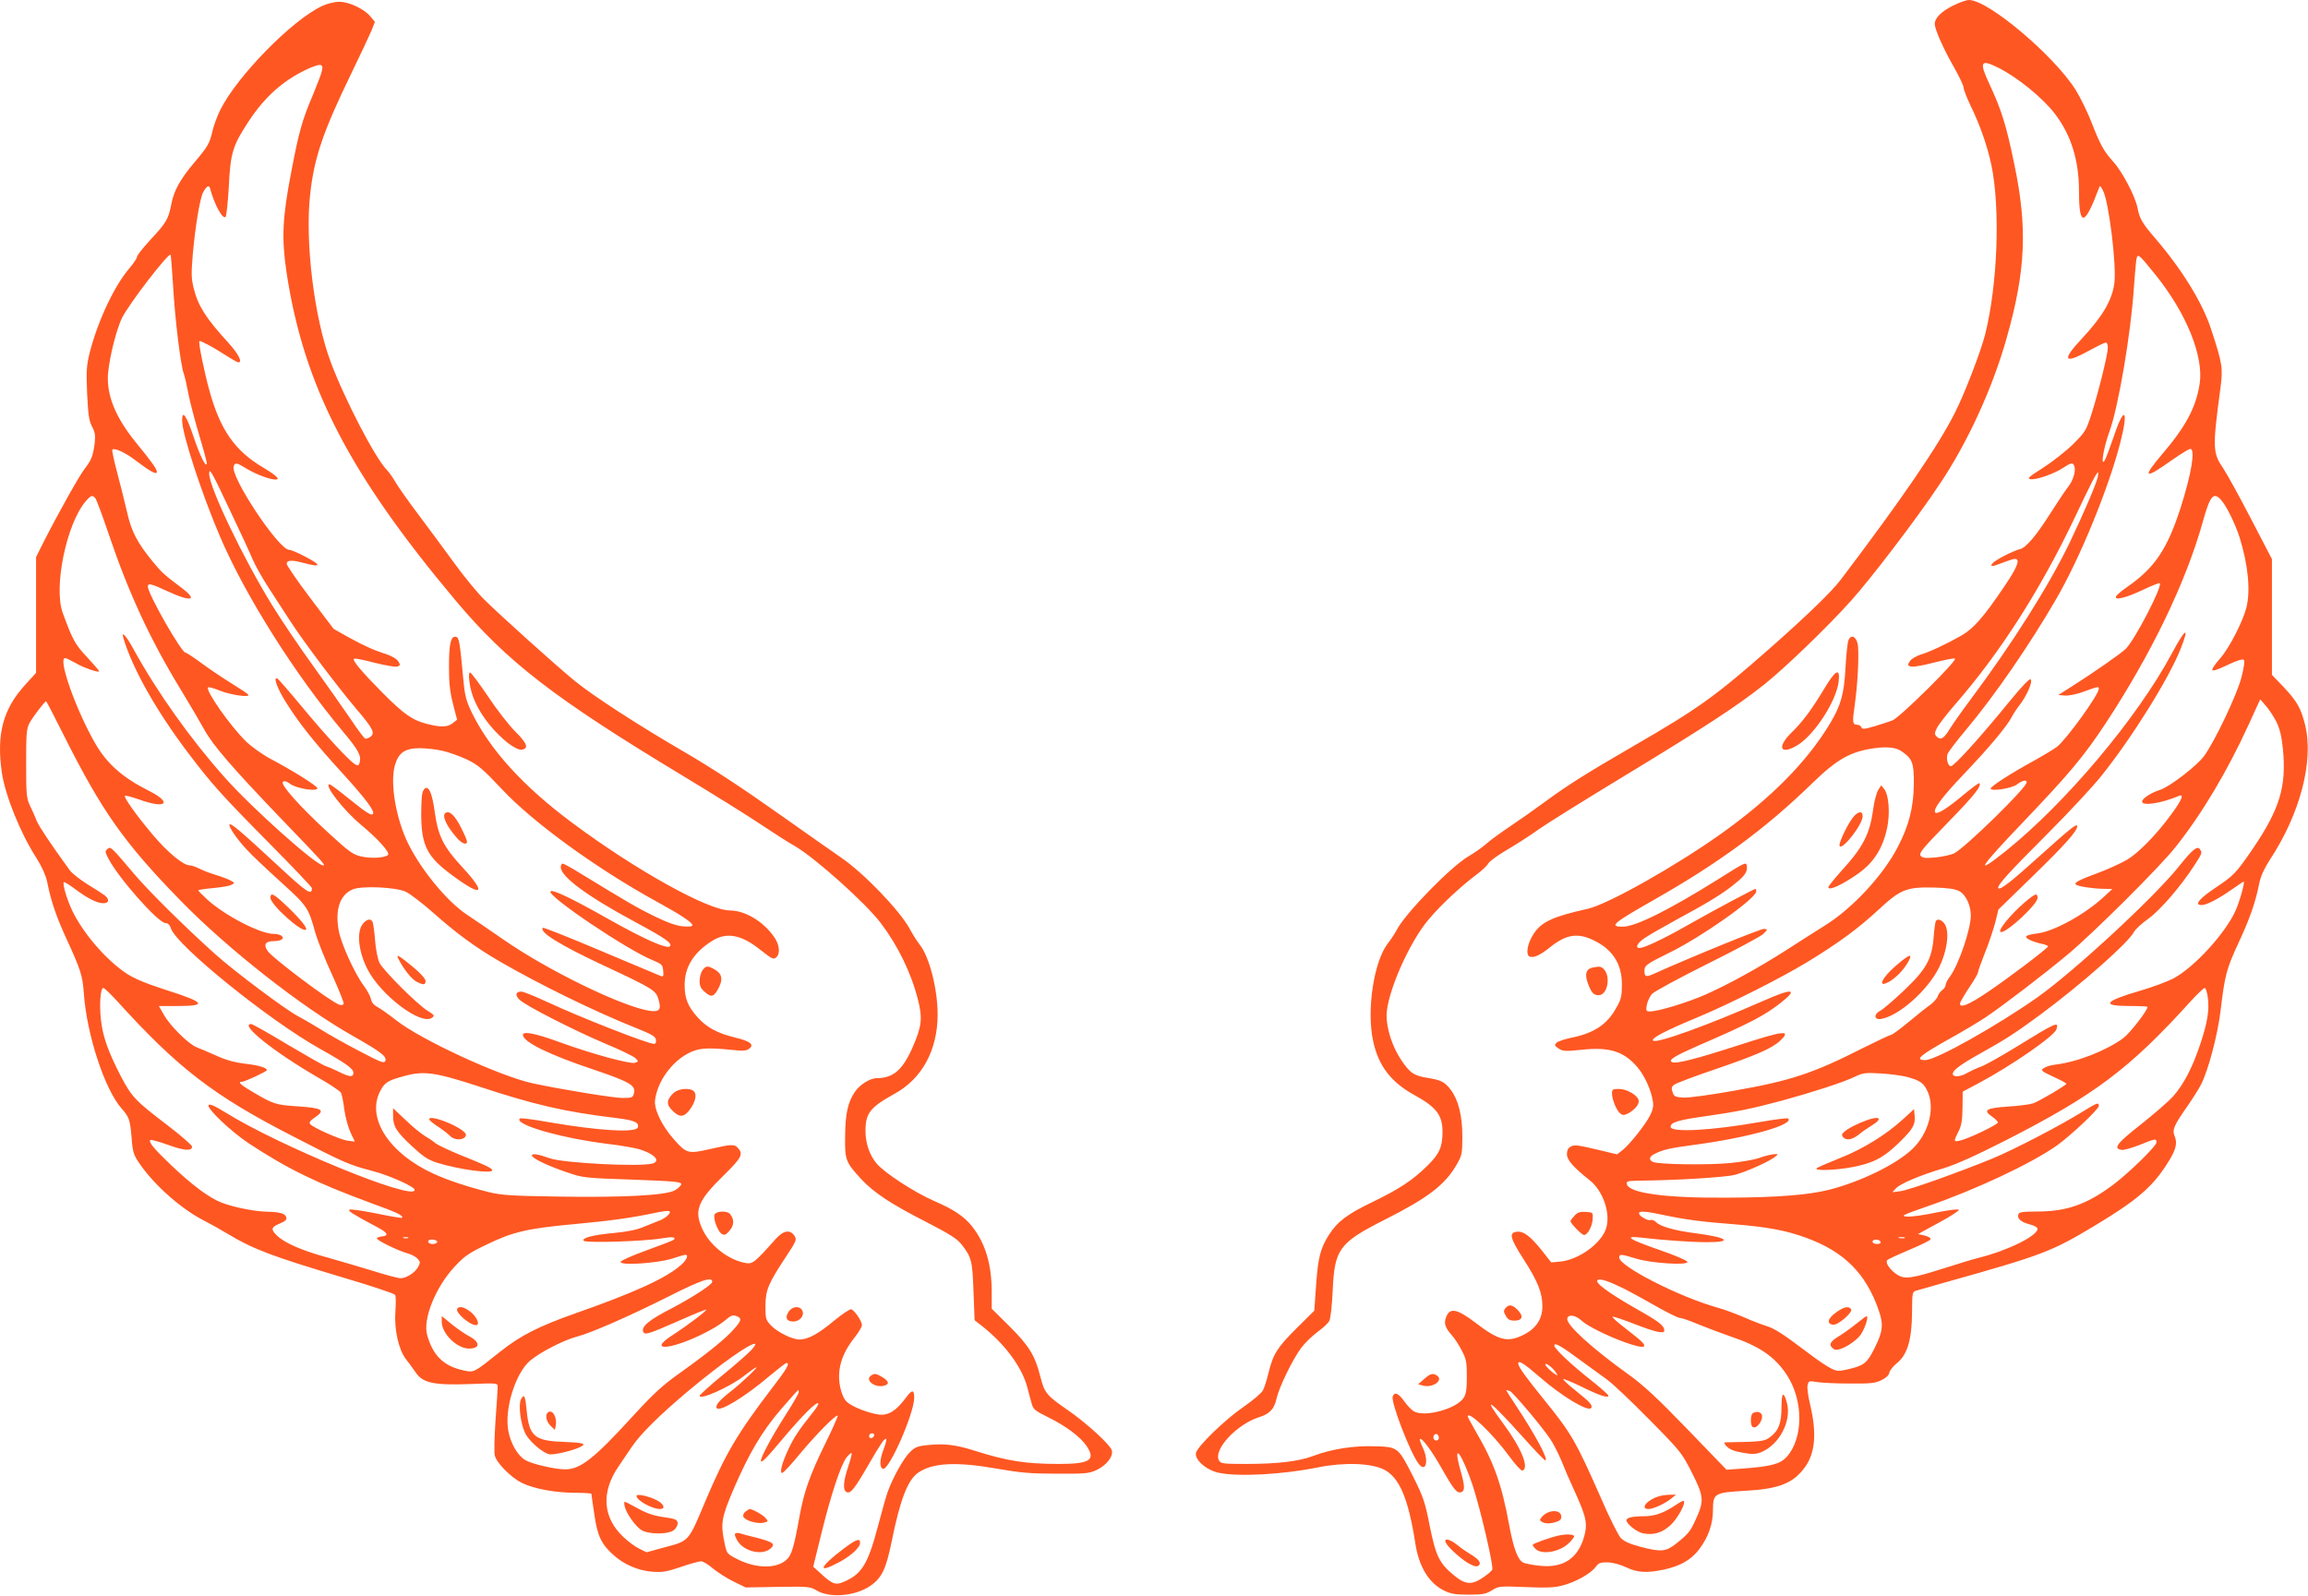 <?xml version="1.0" standalone="no"?>
<!DOCTYPE svg PUBLIC "-//W3C//DTD SVG 20010904//EN"
 "http://www.w3.org/TR/2001/REC-SVG-20010904/DTD/svg10.dtd">
<svg version="1.0" xmlns="http://www.w3.org/2000/svg"
 width="1280pt" height="885pt" viewBox="0 0 1280 885"
 preserveAspectRatio="xMidYMid meet">
<g transform="translate(0,885) scale(0.1,-0.1)"
fill="#ff5722" stroke="none">
<path d="M10832 8819 c-65 -32 -102 -69 -102 -101 0 -30 46 -135 105 -238 30
-53 55 -105 55 -116 0 -11 18 -57 40 -103 52 -106 93 -226 114 -326 50 -240
35 -660 -34 -938 -23 -93 -115 -332 -168 -436 -92 -183 -290 -473 -633 -926
-52 -68 -181 -193 -390 -378 -309 -272 -400 -337 -765 -548 -262 -152 -360
-214 -488 -308 -50 -37 -134 -96 -186 -131 -52 -35 -115 -80 -138 -101 -24
-21 -67 -51 -95 -67 -96 -54 -355 -319 -402 -412 -10 -19 -31 -51 -46 -70 -79
-98 -121 -370 -84 -543 29 -138 99 -230 231 -302 120 -66 154 -111 154 -202 0
-85 -17 -123 -83 -188 -82 -81 -156 -130 -307 -203 -139 -67 -193 -108 -239
-180 -48 -75 -61 -126 -72 -279 l-10 -143 -98 -97 c-107 -107 -130 -142 -156
-248 -9 -38 -23 -82 -31 -97 -8 -15 -55 -55 -104 -89 -103 -70 -257 -219 -267
-257 -9 -38 56 -96 126 -111 108 -23 353 -10 551 30 144 29 293 24 365 -12 86
-43 136 -161 175 -414 20 -126 75 -216 158 -257 38 -19 63 -23 137 -23 78 0
95 3 129 24 37 23 42 24 187 18 115 -5 161 -3 205 9 71 18 156 66 183 102 17
23 26 27 68 26 29 -1 70 -12 103 -28 62 -29 112 -32 208 -12 91 20 151 54 195
112 51 67 77 141 77 218 0 93 8 97 178 107 188 10 268 42 332 131 57 78 66
188 30 342 -12 49 -19 100 -15 114 6 23 8 24 53 16 26 -4 108 -8 182 -8 116
-1 141 2 175 19 25 12 41 28 43 41 2 12 21 36 42 53 58 46 83 130 84 281 1
113 1 115 26 122 14 4 88 25 165 47 532 149 583 169 818 310 233 140 321 214
402 340 52 80 63 118 45 160 -14 35 -4 58 75 171 29 42 61 93 72 115 41 81 92
275 108 408 24 200 32 231 100 378 63 135 94 225 115 331 8 39 27 80 59 130
168 255 244 548 195 747 -23 93 -45 131 -119 210 l-65 68 0 321 0 321 -116
223 c-64 123 -133 249 -154 280 -59 86 -60 114 -16 442 15 113 12 137 -49 323
-48 151 -162 336 -312 511 -71 82 -88 111 -98 167 -12 64 -84 202 -135 258
-54 60 -73 95 -124 227 -21 52 -58 128 -83 169 -119 191 -486 501 -593 501
-15 0 -54 -14 -88 -31z m251 -345 c107 -54 244 -165 314 -256 89 -117 133
-257 133 -430 0 -199 31 -194 110 17 6 18 8 17 23 -12 33 -63 76 -416 63 -515
-13 -94 -65 -183 -180 -306 -114 -122 -101 -144 40 -67 45 25 87 45 93 45 6 0
11 -12 11 -28 0 -37 -51 -243 -90 -366 -30 -94 -35 -102 -103 -170 -40 -39
-115 -98 -167 -131 -80 -51 -90 -60 -68 -63 33 -4 130 30 180 63 44 29 54 31
62 10 10 -26 -6 -79 -34 -115 -15 -19 -57 -82 -94 -140 -83 -131 -139 -198
-174 -206 -39 -10 -136 -60 -151 -78 -18 -22 -3 -20 59 4 28 11 57 20 65 20
31 0 13 -47 -60 -154 -113 -168 -171 -234 -240 -273 -86 -48 -173 -89 -224
-104 -24 -8 -51 -24 -59 -36 -13 -21 -13 -23 4 -30 10 -4 66 5 126 21 59 15
113 26 120 23 18 -7 -309 -330 -347 -343 -16 -6 -61 -21 -98 -32 -57 -17 -69
-18 -74 -6 -3 8 -13 14 -23 14 -26 0 -28 13 -14 108 17 116 26 300 16 342 -9
42 -38 52 -51 18 -5 -13 -12 -81 -16 -152 -8 -146 -25 -206 -84 -306 -129
-215 -327 -416 -608 -616 -252 -179 -626 -390 -738 -415 -194 -43 -258 -73
-301 -141 -34 -53 -44 -115 -20 -124 22 -8 58 8 110 50 89 72 153 84 241 42
107 -50 160 -131 160 -246 0 -64 -4 -83 -30 -128 -51 -93 -121 -141 -246 -167
-40 -8 -79 -21 -87 -29 -12 -12 -11 -16 12 -32 24 -15 38 -16 125 -7 154 17
234 -7 309 -93 42 -47 80 -131 89 -195 4 -24 -1 -48 -16 -76 -26 -52 -113
-161 -152 -192 l-31 -24 -86 21 c-136 32 -150 34 -171 22 -14 -7 -21 -21 -21
-42 0 -32 36 -73 127 -145 73 -58 116 -182 91 -264 -25 -85 -152 -177 -257
-187 l-48 -4 -52 66 c-64 80 -102 108 -138 104 -46 -5 -39 -35 37 -153 79
-123 104 -186 104 -261 0 -70 -35 -123 -105 -158 -89 -44 -137 -32 -267 68
-102 77 -142 85 -162 30 -13 -34 -6 -57 30 -98 16 -18 42 -57 57 -87 25 -47
28 -65 28 -144 0 -71 -4 -97 -18 -119 -40 -60 -213 -108 -274 -75 -14 7 -38
33 -55 56 -30 44 -54 55 -64 28 -12 -30 95 -309 143 -373 41 -55 59 16 23 90
-11 23 -18 43 -15 46 10 10 65 -64 123 -167 67 -117 83 -136 107 -127 20 7 19
36 -6 123 -46 165 9 92 70 -91 42 -130 115 -441 107 -462 -2 -7 -25 -26 -50
-43 -63 -44 -99 -41 -161 10 -83 68 -102 108 -136 276 -26 133 -36 161 -91
271 -84 166 -85 166 -212 170 -118 4 -242 -15 -344 -54 -80 -30 -197 -44 -374
-44 -127 0 -138 2 -148 20 -32 60 101 202 225 240 57 18 82 45 95 104 14 62
88 214 135 278 19 26 59 65 89 88 31 22 61 50 68 63 7 13 15 83 19 167 10 232
35 266 289 395 240 121 334 193 399 306 29 51 31 60 31 156 0 115 -22 202 -64
258 -34 44 -53 54 -127 66 -78 12 -100 28 -149 101 -48 72 -80 170 -80 245 0
121 125 407 234 534 68 81 179 184 266 249 30 22 59 50 64 61 6 11 53 46 105
76 53 31 132 82 176 114 44 31 260 166 480 299 438 266 618 383 770 504 114
91 344 312 479 462 111 123 366 457 493 648 156 233 294 534 372 812 106 374
116 611 42 964 -45 218 -71 300 -137 442 -59 126 -51 142 49 92z m871 -1148
c172 -213 269 -454 245 -606 -20 -129 -77 -236 -206 -387 -115 -135 -102 -145
51 -36 49 34 95 63 103 63 29 0 8 -133 -53 -325 -74 -230 -144 -335 -296 -440
-32 -22 -60 -46 -63 -54 -9 -23 60 -6 153 39 47 22 87 38 90 35 16 -16 -137
-312 -188 -363 -27 -27 -171 -127 -296 -207 l-79 -50 36 -3 c20 -2 63 7 95 18
88 32 94 34 94 20 0 -33 -181 -283 -233 -323 -19 -14 -79 -50 -135 -81 -122
-67 -232 -138 -232 -150 0 -17 118 1 146 23 28 22 54 28 54 12 0 -30 -345
-367 -404 -395 -18 -8 -64 -18 -102 -22 -56 -5 -72 -3 -82 9 -12 14 9 39 151
185 148 152 189 204 174 218 -2 3 -42 -27 -88 -65 -91 -76 -144 -109 -156 -98
-15 16 36 85 161 216 137 144 236 262 263 314 9 18 29 48 44 67 38 48 74 129
61 142 -6 6 -48 -38 -117 -122 -166 -204 -308 -360 -326 -360 -16 0 -27 44
-18 68 5 13 54 77 108 141 154 184 347 464 493 716 132 226 292 616 357 870
47 182 23 210 -34 40 -23 -66 -46 -129 -53 -140 -24 -36 -5 74 27 162 49 133
119 546 135 793 4 52 9 117 12 143 7 58 7 58 108 -67z m-320 -1123 c-11 -44
-78 -200 -152 -355 -117 -244 -317 -561 -557 -883 -45 -60 -95 -131 -111 -157
-33 -55 -51 -65 -73 -44 -13 14 -13 19 1 48 9 18 55 78 103 133 248 285 470
632 662 1035 95 201 121 250 129 250 2 0 1 -12 -2 -27z m683 -125 c29 -31 79
-132 103 -207 47 -150 62 -292 39 -389 -18 -74 -93 -222 -143 -280 -71 -83
-64 -89 45 -37 46 22 77 31 83 25 6 -6 1 -42 -13 -97 -25 -97 -148 -355 -207
-436 -39 -54 -191 -171 -244 -188 -51 -16 -100 -48 -100 -65 0 -26 103 -11
203 31 32 14 18 -22 -42 -103 -84 -114 -180 -212 -245 -251 -31 -18 -100 -50
-153 -70 -111 -41 -141 -56 -131 -67 10 -10 92 -23 153 -24 l50 -1 -50 -46
c-102 -94 -272 -188 -363 -200 -70 -9 -81 -18 -46 -36 16 -8 47 -18 67 -22 21
-4 37 -11 35 -15 -5 -13 -234 -186 -338 -255 -101 -68 -150 -88 -150 -62 0 8
23 47 50 88 28 41 50 79 50 86 0 7 18 57 39 110 22 54 47 130 57 168 l17 70
185 180 c185 180 252 255 252 282 0 19 -36 -10 -215 -171 -148 -134 -211 -183
-222 -173 -11 12 52 82 267 297 118 118 255 265 303 325 170 212 375 540 441
707 51 129 27 116 -50 -28 -192 -358 -589 -829 -922 -1096 -175 -139 -150 -98
98 162 259 271 338 367 456 545 254 386 446 783 540 1119 41 147 59 169 101
124z m309 -1234 c18 -38 28 -79 35 -150 20 -208 -18 -332 -168 -553 -93 -135
-103 -146 -206 -215 -91 -61 -120 -96 -77 -96 28 0 91 33 167 86 34 24 64 44
66 44 9 0 -22 -111 -46 -164 -58 -126 -229 -312 -343 -373 -33 -17 -115 -48
-184 -68 -202 -59 -220 -85 -59 -85 54 0 99 -2 99 -5 0 -20 -98 -146 -133
-172 -92 -69 -257 -134 -378 -148 -26 -3 -55 -12 -65 -20 -18 -12 -13 -16 53
-47 40 -18 72 -35 73 -39 0 -8 -150 -97 -185 -109 -17 -6 -80 -14 -140 -18
-122 -8 -140 -20 -85 -57 16 -11 30 -25 30 -31 0 -12 -167 -92 -212 -101 -34
-7 -34 -4 -7 50 17 33 22 61 23 132 l1 90 85 45 c184 98 423 263 435 301 15
46 -1 39 -223 -98 -85 -52 -172 -101 -195 -109 -23 -8 -57 -24 -75 -34 -39
-24 -82 -26 -82 -6 0 20 45 53 160 117 133 74 188 110 320 207 233 172 494
403 525 463 8 15 43 47 78 72 67 48 182 181 256 296 45 70 45 70 32 90 -14 22
-42 -1 -118 -96 -138 -172 -576 -577 -781 -723 -224 -158 -565 -350 -624 -350
-62 0 -31 26 137 120 72 40 159 92 195 116 93 62 326 240 460 352 145 122 505
480 594 592 146 183 288 421 406 679 l65 142 33 -38 c18 -21 44 -61 58 -89z
m-2077 -163 c58 -41 66 -64 65 -184 -2 -127 -28 -229 -90 -347 -82 -157 -252
-340 -404 -434 -52 -33 -149 -94 -215 -137 -152 -97 -313 -186 -445 -245 -102
-45 -263 -94 -309 -94 -22 0 -23 3 -18 36 4 20 17 48 29 61 13 14 150 88 306
166 155 77 295 152 310 166 26 25 26 26 6 29 -16 2 -396 -152 -620 -253 -36
-15 -44 -12 -44 20 0 30 11 38 137 100 182 89 483 302 483 341 0 8 -2 14 -3
14 -9 0 -222 -114 -337 -179 -137 -79 -252 -136 -294 -147 -42 -10 -33 21 17
54 23 16 102 61 175 101 169 91 254 143 316 193 62 49 78 71 74 104 -3 25 -7
23 -156 -71 -275 -172 -461 -265 -532 -265 -78 0 -57 18 171 148 360 204 621
396 879 647 139 135 212 176 345 195 74 10 123 4 154 -19z m317 -774 c36 -19
64 -78 64 -135 0 -76 -68 -275 -116 -339 -13 -17 -24 -38 -24 -47 0 -8 -8 -21
-19 -28 -10 -7 -21 -23 -25 -35 -4 -12 -22 -32 -39 -45 -18 -12 -72 -55 -120
-95 -48 -40 -93 -73 -99 -73 -6 0 -78 -34 -158 -74 -274 -139 -399 -181 -714
-236 -129 -23 -251 -40 -280 -38 -45 3 -52 6 -60 30 -8 23 -6 31 10 42 10 8
114 47 229 86 222 76 313 115 358 158 64 61 21 56 -226 -24 -241 -78 -354
-107 -375 -95 -21 12 20 36 148 92 282 122 364 165 455 236 101 79 67 84 -95
12 -306 -135 -594 -239 -612 -221 -13 13 68 55 253 132 172 72 456 215 599
302 176 107 283 186 397 291 124 115 156 128 313 124 75 -2 114 -8 136 -20z
m1378 -587 c10 -71 -1 -140 -41 -260 -43 -130 -93 -226 -151 -291 -25 -28
-105 -97 -179 -156 -134 -105 -156 -134 -106 -141 12 -2 56 11 98 27 88 36 95
37 95 15 0 -20 -152 -169 -240 -235 -146 -109 -257 -149 -423 -149 -78 0 -99
-3 -103 -15 -9 -23 14 -44 62 -56 25 -6 44 -17 44 -25 0 -38 -162 -119 -320
-159 -36 -9 -126 -36 -200 -60 -176 -56 -215 -62 -257 -36 -40 25 -70 68 -56
82 5 5 61 31 123 57 62 26 115 52 117 58 2 7 -13 16 -33 21 l-37 8 117 64 c65
35 114 67 109 71 -4 5 -62 -3 -127 -16 -66 -14 -138 -24 -160 -22 -37 3 -27 8
111 56 272 94 578 238 720 338 78 56 233 202 233 220 0 21 -9 18 -85 -29 -128
-80 -389 -215 -505 -263 -199 -81 -463 -175 -510 -181 l-45 -6 19 21 c23 26
136 74 265 112 66 20 176 69 347 156 493 252 685 396 1025 772 36 39 70 72 76
72 6 0 13 -22 17 -50z m-1669 -443 c77 -21 94 -34 117 -85 40 -93 3 -229 -85
-314 -88 -85 -286 -182 -462 -227 -116 -29 -285 -43 -565 -44 -343 -3 -548 25
-558 76 -3 14 5 17 55 18 224 2 494 19 546 33 66 18 192 75 222 100 19 16 19
17 -15 13 -19 -3 -54 -12 -77 -21 -23 -8 -95 -21 -159 -27 -119 -12 -395 -8
-426 6 -25 10 -22 29 5 43 48 25 86 34 231 53 296 40 547 111 513 145 -4 4
-73 -5 -154 -19 -271 -48 -498 -60 -498 -27 0 25 43 38 196 59 174 25 253 41
421 86 172 47 338 101 401 131 48 23 60 25 147 20 52 -3 118 -12 145 -19z
m-1350 -766 c111 -24 211 -38 385 -51 189 -15 293 -34 405 -75 213 -77 334
-199 405 -405 27 -80 22 -116 -25 -210 -40 -80 -57 -94 -142 -114 -58 -13 -65
-13 -100 5 -21 10 -79 49 -128 87 -138 104 -184 134 -231 148 -23 7 -78 28
-121 47 -44 19 -108 43 -144 53 -211 58 -549 230 -549 279 0 20 12 19 90 -5
84 -27 295 -40 288 -19 -2 8 -71 37 -152 65 -170 59 -204 80 -111 70 130 -15
284 -26 373 -26 148 0 112 27 -68 50 -111 14 -195 38 -215 61 -9 9 -23 15 -31
12 -16 -6 -64 22 -64 37 0 15 36 12 135 -9z m1338 -128 c-7 -2 -21 -2 -30 0
-10 3 -4 5 12 5 17 0 24 -2 18 -5z m-133 -24 c0 -12 -37 -12 -44 0 -7 11 14
20 32 13 6 -2 12 -8 12 -13z m-1419 -259 c35 -18 114 -61 175 -96 62 -35 120
-64 130 -64 11 0 57 -16 104 -36 47 -19 126 -49 175 -66 163 -54 250 -114 317
-218 91 -143 89 -349 -4 -452 -37 -39 -86 -52 -248 -64 l-85 -6 -218 226
c-167 173 -243 243 -325 302 -204 146 -347 277 -340 310 5 26 45 20 78 -10 31
-30 142 -85 238 -120 120 -43 144 -33 67 28 -25 20 -65 52 -91 72 -25 20 -43
38 -41 41 3 2 58 -16 122 -41 113 -44 165 -56 165 -37 0 28 -25 48 -156 122
-156 89 -234 147 -213 159 15 10 63 -7 150 -50z m-243 -397 c51 -37 117 -85
147 -107 29 -21 134 -120 232 -220 175 -177 180 -184 237 -296 66 -131 68
-155 20 -259 -29 -65 -42 -80 -107 -132 -58 -46 -84 -49 -201 -18 -57 15 -88
29 -107 48 -14 15 -63 112 -108 217 -141 320 -166 363 -315 547 -107 132 -146
187 -146 204 0 21 33 0 118 -74 125 -109 272 -197 287 -172 9 14 -8 33 -87 96
-38 30 -68 58 -68 63 0 4 44 -14 98 -40 100 -50 152 -67 152 -51 0 5 -42 42
-92 82 -111 87 -208 178 -208 196 0 19 36 -1 148 -84z m-140 -64 c12 -17 12
-21 1 -14 -23 13 -59 48 -59 57 0 13 39 -16 58 -43z m-254 -105 c17 -7 173
-191 223 -265 18 -26 45 -80 62 -120 16 -41 47 -113 69 -160 65 -142 75 -181
63 -240 -30 -138 -117 -201 -258 -183 -32 3 -68 11 -81 15 -33 12 -57 75 -82
209 -42 229 -85 349 -186 521 -24 42 -44 79 -44 82 0 37 138 -95 227 -216 35
-49 70 -86 76 -84 40 13 -5 125 -107 262 -120 162 -78 133 111 -77 63 -71 118
-128 123 -128 21 0 -58 146 -162 303 -32 48 -57 87 -54 87 2 0 11 -3 20 -6z
m-394 -260 c0 -8 -7 -14 -15 -14 -15 0 -21 21 -9 33 10 9 24 -2 24 -19z"/>
<path d="M10119 5033 c-71 -118 -120 -185 -186 -249 -80 -80 -59 -123 33 -69
94 55 218 245 231 354 9 79 -16 67 -78 -36z"/>
<path d="M8832 3483 c-35 -7 -44 -35 -27 -84 20 -55 32 -69 61 -69 49 0 69
103 28 145 -16 15 -21 16 -62 8z"/>
<path d="M8940 2785 c0 -34 26 -97 47 -112 12 -10 21 -9 42 1 37 20 63 51 59
72 -5 29 -66 64 -109 64 -35 0 -39 -3 -39 -25z"/>
<path d="M8732 2107 c-12 -13 -22 -26 -22 -30 0 -13 62 -77 75 -77 20 0 45 47
48 88 2 37 2 37 -38 40 -32 2 -45 -2 -63 -21z"/>
<path d="M8349 1594 c-11 -13 -11 -20 2 -42 11 -21 22 -27 49 -27 44 0 51 25
16 60 -29 29 -48 32 -67 9z"/>
<path d="M7898 1201 l-33 -29 29 -8 c55 -13 114 32 74 57 -22 14 -36 10 -70
-20z"/>
<path d="M8019 292 c15 -29 97 -101 136 -119 26 -13 38 -14 47 -5 14 14 -1 34
-51 64 -20 12 -52 34 -71 50 -41 33 -76 39 -61 10z"/>
<path d="M11230 3846 c-84 -72 -159 -166 -132 -166 36 0 202 155 202 189 0 30
-12 26 -70 -23z"/>
<path d="M10417 4469 c-9 -14 -22 -60 -28 -104 -19 -142 -56 -214 -179 -348
-38 -43 -70 -82 -70 -88 0 -22 77 13 166 76 86 61 136 140 160 253 17 80 9
184 -16 215 l-17 21 -16 -25z"/>
<path d="M10284 4325 c-28 -28 -88 -149 -82 -166 11 -32 128 117 128 163 0 29
-19 30 -46 3z"/>
<path d="M10736 3741 c-3 -5 -9 -45 -12 -88 -10 -124 -41 -179 -164 -296 -57
-54 -116 -105 -132 -113 -37 -19 -35 -51 2 -46 98 14 261 158 324 286 44 89
58 190 34 236 -14 26 -42 38 -52 21z"/>
<path d="M10516 3495 c-85 -73 -108 -132 -32 -86 39 25 79 68 102 112 22 43 3
36 -70 -26z"/>
<path d="M10555 2643 c-96 -88 -226 -168 -357 -219 -65 -26 -121 -50 -124 -55
-9 -14 107 -10 197 7 118 22 178 54 264 139 76 74 89 99 83 152 l-3 31 -60
-55z"/>
<path d="M10349 2635 c-49 -18 -101 -44 -121 -63 -14 -11 -15 -18 -7 -29 18
-21 52 -15 89 15 19 16 52 38 73 51 62 38 41 54 -34 26z"/>
<path d="M10181 1569 c-45 -32 -52 -62 -15 -67 26 -4 111 69 100 86 -12 20
-41 14 -85 -19z"/>
<path d="M10294 1507 c-28 -23 -72 -54 -98 -70 -49 -29 -57 -50 -24 -71 22
-13 93 23 138 69 26 27 58 116 41 114 -3 0 -29 -19 -57 -42z"/>
<path d="M9880 1045 c0 -89 -16 -131 -63 -166 -32 -24 -47 -26 -241 -29 -16 0
-16 -2 -6 -16 20 -24 46 -34 107 -44 43 -7 63 -6 92 6 100 42 168 173 141 273
-18 68 -30 58 -30 -24z"/>
<path d="M9723 1013 c-16 -6 -17 -69 -3 -78 25 -15 66 49 48 73 -11 12 -24 14
-45 5z"/>
<path d="M9199 550 c-65 -19 -106 -70 -56 -70 27 0 93 31 127 59 l25 21 -35
-1 c-19 0 -47 -4 -61 -9z"/>
<path d="M9296 504 c-64 -44 -118 -64 -176 -64 -64 0 -100 -8 -100 -22 0 -21
59 -67 93 -73 59 -11 105 3 152 46 39 36 86 122 73 134 -2 2 -21 -7 -42 -21z"/>
<path d="M8585 461 c-12 -5 -27 -16 -35 -26 -12 -14 -12 -18 1 -26 19 -12 52
-11 84 1 20 7 26 16 23 33 -3 24 -37 33 -73 18z"/>
<path d="M8645 333 c-50 -11 -145 -45 -145 -52 0 -4 8 -15 18 -24 35 -32 131
-15 181 32 17 16 31 34 31 40 0 11 -46 13 -85 4z"/>
<path d="M1785 8816 c-168 -79 -473 -392 -564 -577 -17 -35 -36 -86 -42 -114
-17 -72 -25 -86 -101 -176 -80 -95 -115 -158 -129 -237 -15 -77 -28 -99 -114
-191 -41 -45 -75 -87 -75 -95 0 -8 -18 -35 -40 -61 -84 -97 -175 -289 -221
-465 -19 -76 -21 -101 -16 -230 6 -119 10 -152 27 -185 17 -32 20 -50 15 -94
-9 -69 -18 -93 -54 -139 -30 -37 -154 -260 -230 -410 l-41 -82 0 -321 0 -321
-60 -66 c-124 -136 -160 -274 -130 -486 19 -129 103 -337 192 -475 30 -48 51
-94 59 -130 22 -111 52 -198 109 -321 77 -168 88 -201 95 -300 16 -229 116
-533 209 -638 43 -49 47 -61 56 -164 6 -80 10 -93 46 -145 81 -118 234 -253
359 -315 33 -17 92 -50 130 -73 137 -83 246 -124 634 -240 156 -46 288 -90
292 -97 5 -7 5 -47 2 -89 -8 -100 17 -213 57 -266 17 -21 41 -55 55 -75 39
-59 101 -72 298 -65 157 6 157 6 157 -16 0 -12 -5 -96 -12 -187 -6 -91 -8
-178 -4 -193 10 -42 91 -123 150 -152 67 -33 186 -55 297 -55 49 0 89 -3 89
-6 0 -4 7 -54 16 -113 17 -120 39 -166 105 -225 59 -54 139 -88 218 -94 56 -4
81 1 158 27 49 17 100 31 111 31 11 0 41 -18 66 -40 26 -21 76 -54 114 -72
l67 -33 178 3 c167 3 181 1 213 -18 73 -46 217 -34 301 24 63 43 87 93 118
245 46 230 89 341 145 381 81 57 213 64 444 23 125 -22 182 -27 326 -27 158
-1 179 1 221 20 55 26 94 75 85 109 -8 31 -140 152 -246 225 -115 79 -128 95
-150 183 -30 119 -62 171 -171 280 l-99 98 0 92 c0 156 -36 273 -110 366 -44
55 -102 93 -208 139 -109 47 -279 158 -321 209 -39 47 -61 112 -61 180 0 98
25 131 161 206 153 84 239 243 239 440 0 142 -46 320 -99 387 -15 19 -40 58
-55 87 -56 103 -256 311 -381 396 -33 23 -192 134 -353 248 -193 137 -370 253
-520 340 -248 144 -500 307 -603 391 -101 82 -425 374 -505 454 -39 39 -113
129 -164 200 -52 71 -141 192 -199 269 -58 77 -116 159 -129 183 -14 24 -35
54 -47 66 -63 63 -235 393 -312 601 -91 245 -142 663 -113 926 22 203 71 348
227 669 52 107 103 216 114 242 l18 47 -25 30 c-35 42 -118 81 -173 81 -27 0
-67 -10 -96 -24z m1 -356 c-3 -17 -26 -77 -50 -135 -59 -138 -78 -203 -121
-430 -49 -253 -54 -367 -26 -555 95 -628 345 -1114 937 -1820 286 -341 549
-544 1264 -975 162 -98 354 -217 425 -265 72 -48 159 -104 195 -124 112 -66
389 -313 474 -425 95 -125 169 -276 207 -426 26 -101 21 -148 -28 -260 -56
-129 -108 -175 -200 -175 -37 0 -95 -36 -121 -75 -39 -56 -54 -121 -55 -245
-2 -134 2 -145 89 -240 71 -76 166 -139 367 -241 125 -65 164 -89 190 -122 55
-70 60 -90 66 -261 l6 -159 40 -31 c127 -100 221 -226 252 -339 7 -29 18 -69
24 -90 9 -34 17 -41 92 -78 99 -49 181 -110 214 -161 51 -76 17 -98 -154 -98
-184 0 -288 16 -473 75 -97 31 -164 39 -251 30 -62 -6 -74 -11 -105 -42 -34
-34 -93 -140 -121 -218 -8 -22 -32 -106 -53 -187 -57 -216 -91 -270 -193 -313
-44 -18 -61 -12 -126 48 l-41 37 45 183 c54 219 109 384 140 423 13 16 25 27
28 24 3 -3 -6 -36 -19 -75 -28 -84 -31 -133 -7 -142 21 -8 43 20 121 155 69
119 89 148 97 140 3 -3 -4 -29 -15 -58 -22 -56 -23 -101 -3 -107 33 -11 173
307 173 394 0 48 -12 47 -50 -5 -51 -68 -95 -95 -146 -88 -59 8 -148 43 -177
70 -16 15 -29 43 -37 80 -20 96 6 185 80 278 22 28 40 58 40 68 0 23 -42 84
-60 88 -8 1 -51 -28 -95 -64 -87 -73 -143 -103 -190 -104 -41 0 -124 41 -160
79 -28 30 -30 37 -30 109 1 88 16 123 117 276 54 81 57 91 45 110 -25 38 -61
32 -104 -15 -119 -134 -130 -142 -170 -134 -93 17 -191 93 -234 180 -53 109
-33 162 119 310 94 92 105 114 75 147 -20 23 -35 22 -158 -6 -119 -27 -128
-25 -199 56 -67 76 -110 167 -103 217 13 100 88 206 179 256 59 32 103 36 243
22 64 -7 84 -6 100 6 30 23 6 42 -78 62 -97 24 -155 54 -206 110 -55 60 -74
106 -74 180 -1 100 50 182 152 246 79 50 161 36 266 -48 69 -54 74 -56 90 -43
24 20 18 73 -14 116 -60 85 -161 144 -243 144 -120 0 -521 223 -873 485 -275
204 -462 411 -562 620 -29 62 -36 91 -44 182 -19 206 -23 228 -41 231 -28 5
-38 -38 -38 -166 0 -90 5 -138 22 -205 l23 -89 -24 -19 c-28 -23 -67 -24 -144
-4 -81 21 -128 54 -247 174 -112 113 -167 178 -157 187 3 4 55 -6 114 -22 61
-15 117 -25 127 -21 17 7 17 9 4 30 -8 12 -35 28 -59 36 -74 24 -120 44 -212
94 l-87 49 -130 172 c-72 95 -130 180 -130 189 0 19 26 22 80 8 73 -19 90 -21
90 -12 0 11 -133 81 -156 81 -58 0 -329 408 -308 464 8 22 16 21 74 -15 48
-29 127 -59 157 -59 30 0 8 21 -68 67 -157 93 -238 209 -298 428 -28 101 -62
266 -55 273 4 5 79 -35 145 -78 34 -22 66 -40 71 -40 24 0 1 46 -54 107 -123
134 -169 205 -193 301 -14 54 -15 81 -6 190 14 156 39 308 57 344 17 33 33 44
38 26 25 -93 71 -177 87 -161 5 5 13 81 18 169 9 187 22 227 110 361 90 137
192 227 324 289 73 33 91 32 83 -6z m-826 -1196 c10 -181 42 -442 59 -486 6
-15 17 -66 26 -113 9 -48 37 -152 61 -233 24 -80 43 -150 41 -155 -6 -20 -39
47 -75 155 -39 115 -62 147 -62 86 0 -75 109 -408 211 -646 140 -327 413 -760
682 -1081 85 -101 101 -132 92 -168 -4 -19 -9 -21 -23 -14 -31 16 -158 153
-291 313 -71 86 -135 159 -141 163 -28 17 -4 -51 45 -129 74 -118 156 -222
318 -399 129 -142 178 -209 165 -222 -10 -10 -35 6 -138 89 -52 42 -98 76
-102 76 -35 0 77 -144 172 -223 94 -78 165 -156 152 -169 -17 -17 -97 -21
-151 -8 -44 10 -68 28 -178 129 -159 146 -269 269 -254 284 8 8 20 4 42 -12
34 -25 149 -43 149 -23 0 12 -135 97 -258 162 -47 25 -107 68 -138 98 -87 85
-226 283 -210 299 3 4 32 -4 63 -17 59 -24 171 -41 160 -23 -3 5 -45 33 -94
63 -48 30 -123 80 -166 112 -43 32 -83 58 -88 58 -23 0 -209 326 -209 367 0
20 18 16 110 -27 129 -60 171 -51 79 18 -96 72 -112 86 -162 147 -85 104 -118
166 -142 273 -12 53 -37 152 -55 220 -18 67 -30 125 -27 128 11 12 74 -17 132
-62 80 -61 115 -79 115 -61 0 15 -27 54 -119 166 -103 128 -153 241 -153 353
0 77 42 258 78 333 35 74 258 364 270 352 2 -2 8 -80 14 -173z m315 -1244 c54
-113 110 -234 125 -270 15 -36 56 -109 91 -162 35 -54 90 -138 122 -188 73
-112 254 -353 363 -482 93 -109 106 -135 78 -155 -10 -7 -23 -12 -29 -10 -5 2
-42 50 -80 108 -39 57 -131 188 -205 291 -74 102 -178 255 -230 340 -160 259
-350 655 -350 731 0 36 15 10 115 -203z m-746 66 c6 -7 40 -98 75 -202 111
-327 229 -582 402 -865 48 -79 105 -176 127 -216 49 -89 156 -212 430 -498
231 -240 245 -255 229 -255 -39 0 -395 318 -545 487 -190 213 -374 472 -503
706 -45 83 -73 113 -59 65 52 -171 184 -405 365 -643 123 -162 179 -225 442
-491 131 -132 238 -245 238 -250 -1 -43 -25 -27 -191 127 -204 189 -257 234
-266 226 -8 -9 41 -82 96 -140 25 -28 109 -107 186 -177 151 -137 155 -143
194 -285 13 -44 54 -148 93 -232 38 -84 67 -156 64 -162 -4 -6 -14 -7 -24 -4
-52 19 -373 260 -399 300 -23 35 -10 53 36 53 42 0 63 16 40 31 -8 5 -26 9
-41 9 -75 0 -271 102 -368 190 -27 25 -50 48 -50 51 0 4 37 9 81 13 45 4 91
12 102 18 20 10 20 11 -4 24 -13 7 -49 21 -79 30 -30 9 -71 24 -92 35 -20 10
-45 19 -55 19 -37 0 -124 73 -206 170 -94 112 -162 208 -154 216 3 3 37 -6 77
-20 151 -55 190 -20 55 48 -145 73 -232 150 -296 261 -107 185 -210 475 -168
475 6 0 30 -12 55 -26 45 -27 134 -58 134 -47 0 3 -30 38 -67 78 -67 71 -80
95 -135 245 -52 142 20 492 126 618 31 36 38 38 55 18z m-175 -1315 c211 -420
333 -594 646 -915 262 -269 672 -591 957 -752 157 -89 189 -114 180 -138 -6
-16 -24 -9 -140 52 -74 38 -174 94 -223 125 -49 30 -104 62 -122 71 -66 34
-356 251 -460 345 -167 150 -366 347 -445 440 -133 157 -133 157 -151 142 -14
-12 -14 -16 4 -51 54 -107 278 -360 318 -360 13 0 24 -10 30 -30 34 -97 545
-510 826 -667 145 -81 186 -111 186 -133 0 -26 -20 -25 -78 4 -26 13 -58 27
-72 31 -14 4 -110 59 -215 121 -104 63 -195 114 -202 114 -68 0 128 -156 370
-296 65 -37 122 -75 128 -85 5 -10 14 -53 19 -96 6 -43 22 -100 35 -127 l23
-48 -39 5 c-42 5 -192 72 -209 92 -7 9 0 19 25 36 61 41 45 53 -87 62 -128 8
-140 12 -251 77 -74 43 -92 60 -64 60 15 0 137 57 137 64 0 14 -48 28 -122 36
-56 7 -104 20 -157 44 -42 19 -92 40 -110 47 -45 17 -150 121 -183 182 l-27
47 103 0 c168 0 154 20 -63 89 -107 34 -176 63 -216 89 -113 74 -241 221 -303
348 -29 59 -57 152 -48 161 2 3 28 -13 58 -35 71 -54 127 -82 160 -82 32 0 37
19 11 42 -10 8 -53 36 -96 62 -42 26 -88 62 -100 79 -102 140 -169 240 -183
273 -8 21 -25 59 -37 84 -20 41 -22 60 -22 235 0 167 2 194 19 225 19 35 84
120 92 120 2 0 46 -85 98 -189z m2103 -86 c34 -8 92 -29 129 -46 64 -30 92
-54 199 -168 174 -185 521 -437 857 -622 134 -73 198 -116 198 -131 0 -7 -19
-9 -52 -6 -37 3 -85 20 -159 56 -98 48 -147 77 -406 235 -51 32 -97 57 -103
57 -5 0 -10 -9 -10 -20 0 -52 145 -160 407 -301 175 -94 214 -122 198 -138
-17 -16 -141 39 -342 152 -200 113 -308 165 -320 153 -23 -23 425 -325 567
-382 51 -21 55 -26 58 -58 3 -31 1 -35 -15 -29 -10 4 -160 67 -333 140 -172
73 -316 130 -319 127 -23 -23 91 -94 336 -209 270 -126 290 -138 304 -185 18
-59 8 -74 -46 -67 -149 21 -569 225 -815 397 -69 48 -158 108 -198 135 -109
71 -253 245 -327 393 -69 140 -103 337 -75 437 20 70 56 95 138 95 37 0 95 -7
129 -15z m-207 -781 c25 -12 94 -65 154 -118 126 -112 232 -190 366 -268 219
-127 527 -278 750 -367 95 -38 116 -50 118 -69 2 -14 -2 -22 -11 -22 -34 0
-409 147 -589 231 -69 32 -135 59 -147 59 -31 0 -36 -20 -10 -45 33 -33 306
-172 479 -245 80 -33 153 -69 164 -79 18 -18 18 -19 -3 -26 -27 -8 -241 50
-419 115 -131 48 -202 62 -202 40 0 -39 146 -111 399 -195 192 -65 228 -86
217 -128 -6 -25 -10 -27 -64 -27 -50 0 -338 47 -497 81 -181 39 -620 241 -758
350 -42 33 -90 67 -106 75 -18 9 -31 25 -34 44 -4 16 -21 48 -39 72 -51 67
-128 238 -140 309 -20 115 7 194 76 225 48 22 238 14 296 -12z m-1601 -606
c337 -372 532 -523 976 -751 285 -147 313 -159 441 -192 94 -25 234 -87 234
-105 0 -65 -753 244 -1052 431 -56 35 -84 47 -91 40 -15 -15 122 -146 223
-213 218 -143 372 -218 675 -330 151 -55 185 -71 174 -83 -3 -2 -68 9 -145 25
-76 15 -143 25 -147 20 -8 -7 24 -27 163 -101 51 -28 57 -43 18 -47 -16 -2
-28 -7 -28 -11 0 -11 113 -66 167 -82 24 -6 50 -20 59 -31 15 -16 16 -21 3
-45 -17 -32 -65 -63 -98 -63 -13 0 -80 18 -150 40 -69 21 -184 55 -255 75
-140 38 -236 80 -278 120 -38 35 -35 49 13 68 29 12 40 21 37 34 -4 21 -36 31
-105 32 -69 1 -185 24 -253 50 -69 26 -167 99 -288 215 -91 87 -119 122 -108
133 3 3 46 -9 95 -26 91 -34 136 -37 136 -11 0 8 -61 61 -134 117 -180 137
-200 158 -260 272 -70 135 -101 221 -111 313 -10 86 -3 178 13 178 6 0 40 -33
76 -72z m2015 -477 c304 -100 469 -138 751 -172 102 -12 132 -25 122 -53 -12
-30 -218 -18 -495 30 -84 15 -155 24 -159 20 -34 -33 228 -109 489 -141 69 -8
147 -22 172 -29 86 -26 123 -66 74 -80 -73 -19 -499 3 -571 30 -60 22 -97 28
-97 15 0 -15 84 -56 193 -93 90 -31 97 -32 365 -41 236 -9 272 -12 270 -26 -2
-8 -17 -23 -35 -33 -47 -28 -286 -41 -648 -35 -260 4 -311 7 -385 25 -113 28
-225 65 -304 101 -247 112 -375 309 -298 458 25 49 43 60 132 84 111 31 174
22 424 -60z m1041 -711 c-9 -10 -31 -24 -48 -30 -18 -7 -57 -23 -87 -35 -37
-16 -91 -27 -165 -34 -118 -11 -179 -27 -168 -43 8 -14 340 -3 431 13 58 10
84 8 69 -7 -3 -4 -70 -30 -148 -58 -78 -28 -144 -57 -147 -65 -7 -22 205 -8
286 18 35 12 68 21 73 21 20 0 7 -30 -26 -58 -82 -72 -257 -152 -585 -267
-201 -71 -304 -123 -417 -213 -148 -118 -143 -116 -203 -103 -110 24 -169 82
-201 196 -25 89 47 267 154 381 52 56 78 74 172 119 148 72 227 91 488 115
214 20 319 35 457 64 74 15 89 12 65 -14z m-1442 -127 c-7 -2 -19 -2 -25 0 -7
3 -2 5 12 5 14 0 19 -2 13 -5z m161 -24 c-7 -12 -41 -12 -48 0 -4 5 0 11 6 14
19 6 49 -4 42 -14z m1526 -219 c0 -15 -104 -83 -227 -148 -123 -63 -167 -100
-156 -128 8 -21 27 -15 200 61 81 36 148 63 150 61 5 -5 -106 -89 -185 -140
-162 -104 17 -79 213 30 28 15 65 40 82 55 25 22 38 26 55 20 33 -12 32 -23
-8 -69 -45 -53 -146 -135 -300 -245 -100 -71 -146 -113 -269 -247 -211 -231
-287 -290 -370 -290 -58 0 -187 30 -223 52 -42 26 -80 91 -93 162 -22 121 39
318 120 388 55 47 187 115 260 134 75 19 288 112 501 219 190 96 250 116 250
85z m214 -381 c-16 -17 -86 -79 -156 -136 -71 -58 -128 -110 -128 -115 0 -26
170 50 246 110 27 21 56 42 64 46 29 17 -71 -80 -134 -129 -68 -53 -90 -80
-81 -95 15 -24 157 62 294 179 47 39 88 71 93 71 20 0 2 -33 -77 -135 -195
-255 -262 -369 -372 -629 -97 -231 -89 -222 -233 -260 l-94 -26 -41 20 c-23
11 -63 41 -89 66 -114 108 -123 249 -25 391 18 27 51 75 73 108 49 72 150 172
306 304 186 156 363 281 379 266 2 -3 -9 -19 -25 -36z m266 -231 c0 -7 -32
-62 -71 -123 -72 -112 -139 -235 -139 -256 0 -19 26 7 130 131 101 120 178
196 188 186 3 -3 -8 -23 -25 -44 -80 -100 -109 -143 -139 -207 -37 -78 -52
-135 -36 -135 6 0 51 48 100 108 91 109 199 218 208 210 2 -3 -29 -74 -71
-159 -83 -170 -116 -262 -140 -395 -32 -178 -45 -222 -76 -248 -57 -48 -166
-46 -268 5 -59 30 -60 31 -72 87 -24 111 -18 144 48 299 89 206 158 322 264
446 51 59 94 107 96 107 2 0 3 -6 3 -12z m418 -240 c-6 -18 -28 -21 -28 -4 0
9 7 16 16 16 9 0 14 -5 12 -12z"/>
<path d="M2603 5072 c9 -81 46 -160 111 -241 66 -81 147 -144 180 -139 40 6
29 36 -36 100 -35 35 -104 123 -152 196 -49 72 -93 132 -99 132 -6 0 -8 -19
-4 -48z"/>
<path d="M3896 3468 c-9 -12 -16 -39 -16 -59 0 -29 7 -43 31 -63 35 -30 49
-25 75 25 24 47 18 77 -18 99 -42 25 -53 25 -72 -2z"/>
<path d="M3736 2788 c-40 -37 -42 -64 -7 -98 38 -39 64 -38 95 3 31 41 42 83
26 102 -19 23 -85 19 -114 -7z"/>
<path d="M3963 2113 c-9 -22 18 -94 40 -107 15 -9 23 -6 43 18 26 29 27 64 2
93 -16 19 -77 16 -85 -4z"/>
<path d="M4374 1575 c-22 -33 -12 -55 25 -55 37 0 65 34 50 62 -14 26 -55 23
-75 -7z"/>
<path d="M4832 1221 c-39 -24 19 -71 71 -57 32 8 27 26 -12 49 -33 19 -40 20
-59 8z"/>
<path d="M4680 261 c-134 -101 -151 -142 -34 -80 69 35 124 85 124 111 0 28
-20 21 -90 -31z"/>
<path d="M1500 3870 c0 -38 177 -197 197 -176 9 8 -31 58 -105 129 -74 70 -92
80 -92 47z"/>
<path d="M2343 4453 c-5 -16 -7 -73 -7 -128 2 -166 34 -228 168 -327 172 -128
199 -108 59 43 -105 114 -134 172 -153 312 -12 85 -27 127 -46 127 -8 0 -17
-12 -21 -27z"/>
<path d="M2471 4341 c-23 -14 7 -77 67 -143 27 -29 52 -37 52 -15 0 6 -15 41
-33 76 -34 68 -63 96 -86 82z"/>
<path d="M2011 3724 c-34 -44 -23 -153 27 -250 74 -145 298 -314 358 -269 16
11 14 15 -27 40 -58 37 -242 221 -264 264 -10 20 -21 74 -25 127 -4 51 -11 98
-15 103 -11 18 -33 12 -54 -15z"/>
<path d="M2211 3529 c29 -57 72 -110 99 -124 39 -20 50 -19 50 4 0 12 -27 42
-70 78 -82 67 -97 75 -79 42z"/>
<path d="M2180 2661 c0 -59 18 -88 105 -169 64 -59 88 -75 141 -92 120 -37
304 -62 304 -41 0 11 -38 29 -183 87 -61 25 -121 54 -132 63 -11 10 -38 28
-60 41 -22 13 -70 53 -107 89 l-68 64 0 -42z"/>
<path d="M2380 2642 c0 -5 22 -24 49 -41 26 -17 56 -40 66 -51 21 -23 67 -26
84 -7 8 11 7 18 -7 30 -47 42 -192 95 -192 69z"/>
<path d="M2536 1591 c-13 -20 68 -91 104 -91 22 0 8 40 -25 69 -35 30 -68 40
-79 22z"/>
<path d="M2450 1518 c0 -65 84 -148 151 -148 64 0 63 37 -2 70 -21 11 -63 40
-94 65 l-55 45 0 -32z"/>
<path d="M2890 1090 c-16 -30 -4 -133 22 -188 20 -43 93 -108 133 -118 24 -6
135 20 175 41 34 18 18 23 -107 28 -148 6 -179 33 -192 173 -8 82 -14 95 -31
64z"/>
<path d="M3037 1014 c-15 -15 -6 -51 17 -73 l23 -22 5 23 c9 49 -20 96 -45 72z"/>
<path d="M3530 553 c0 -25 86 -73 130 -73 33 0 23 28 -18 49 -45 23 -112 37
-112 24z"/>
<path d="M3465 493 c9 -37 54 -102 88 -127 38 -28 156 -29 187 -1 11 10 20 28
18 39 -3 18 -14 22 -78 31 -55 8 -93 21 -142 48 -36 20 -69 37 -73 37 -4 0 -4
-12 0 -27z"/>
<path d="M4135 466 c-11 -8 -16 -20 -12 -29 8 -21 78 -41 112 -33 27 7 27 7 9
28 -15 17 -72 48 -87 48 -2 0 -12 -6 -22 -14z"/>
<path d="M4076 342 c-3 -5 5 -25 17 -43 37 -55 133 -77 178 -40 32 26 19 37
-72 61 -41 10 -84 21 -95 25 -12 4 -24 2 -28 -3z"/>
</g>
</svg>
